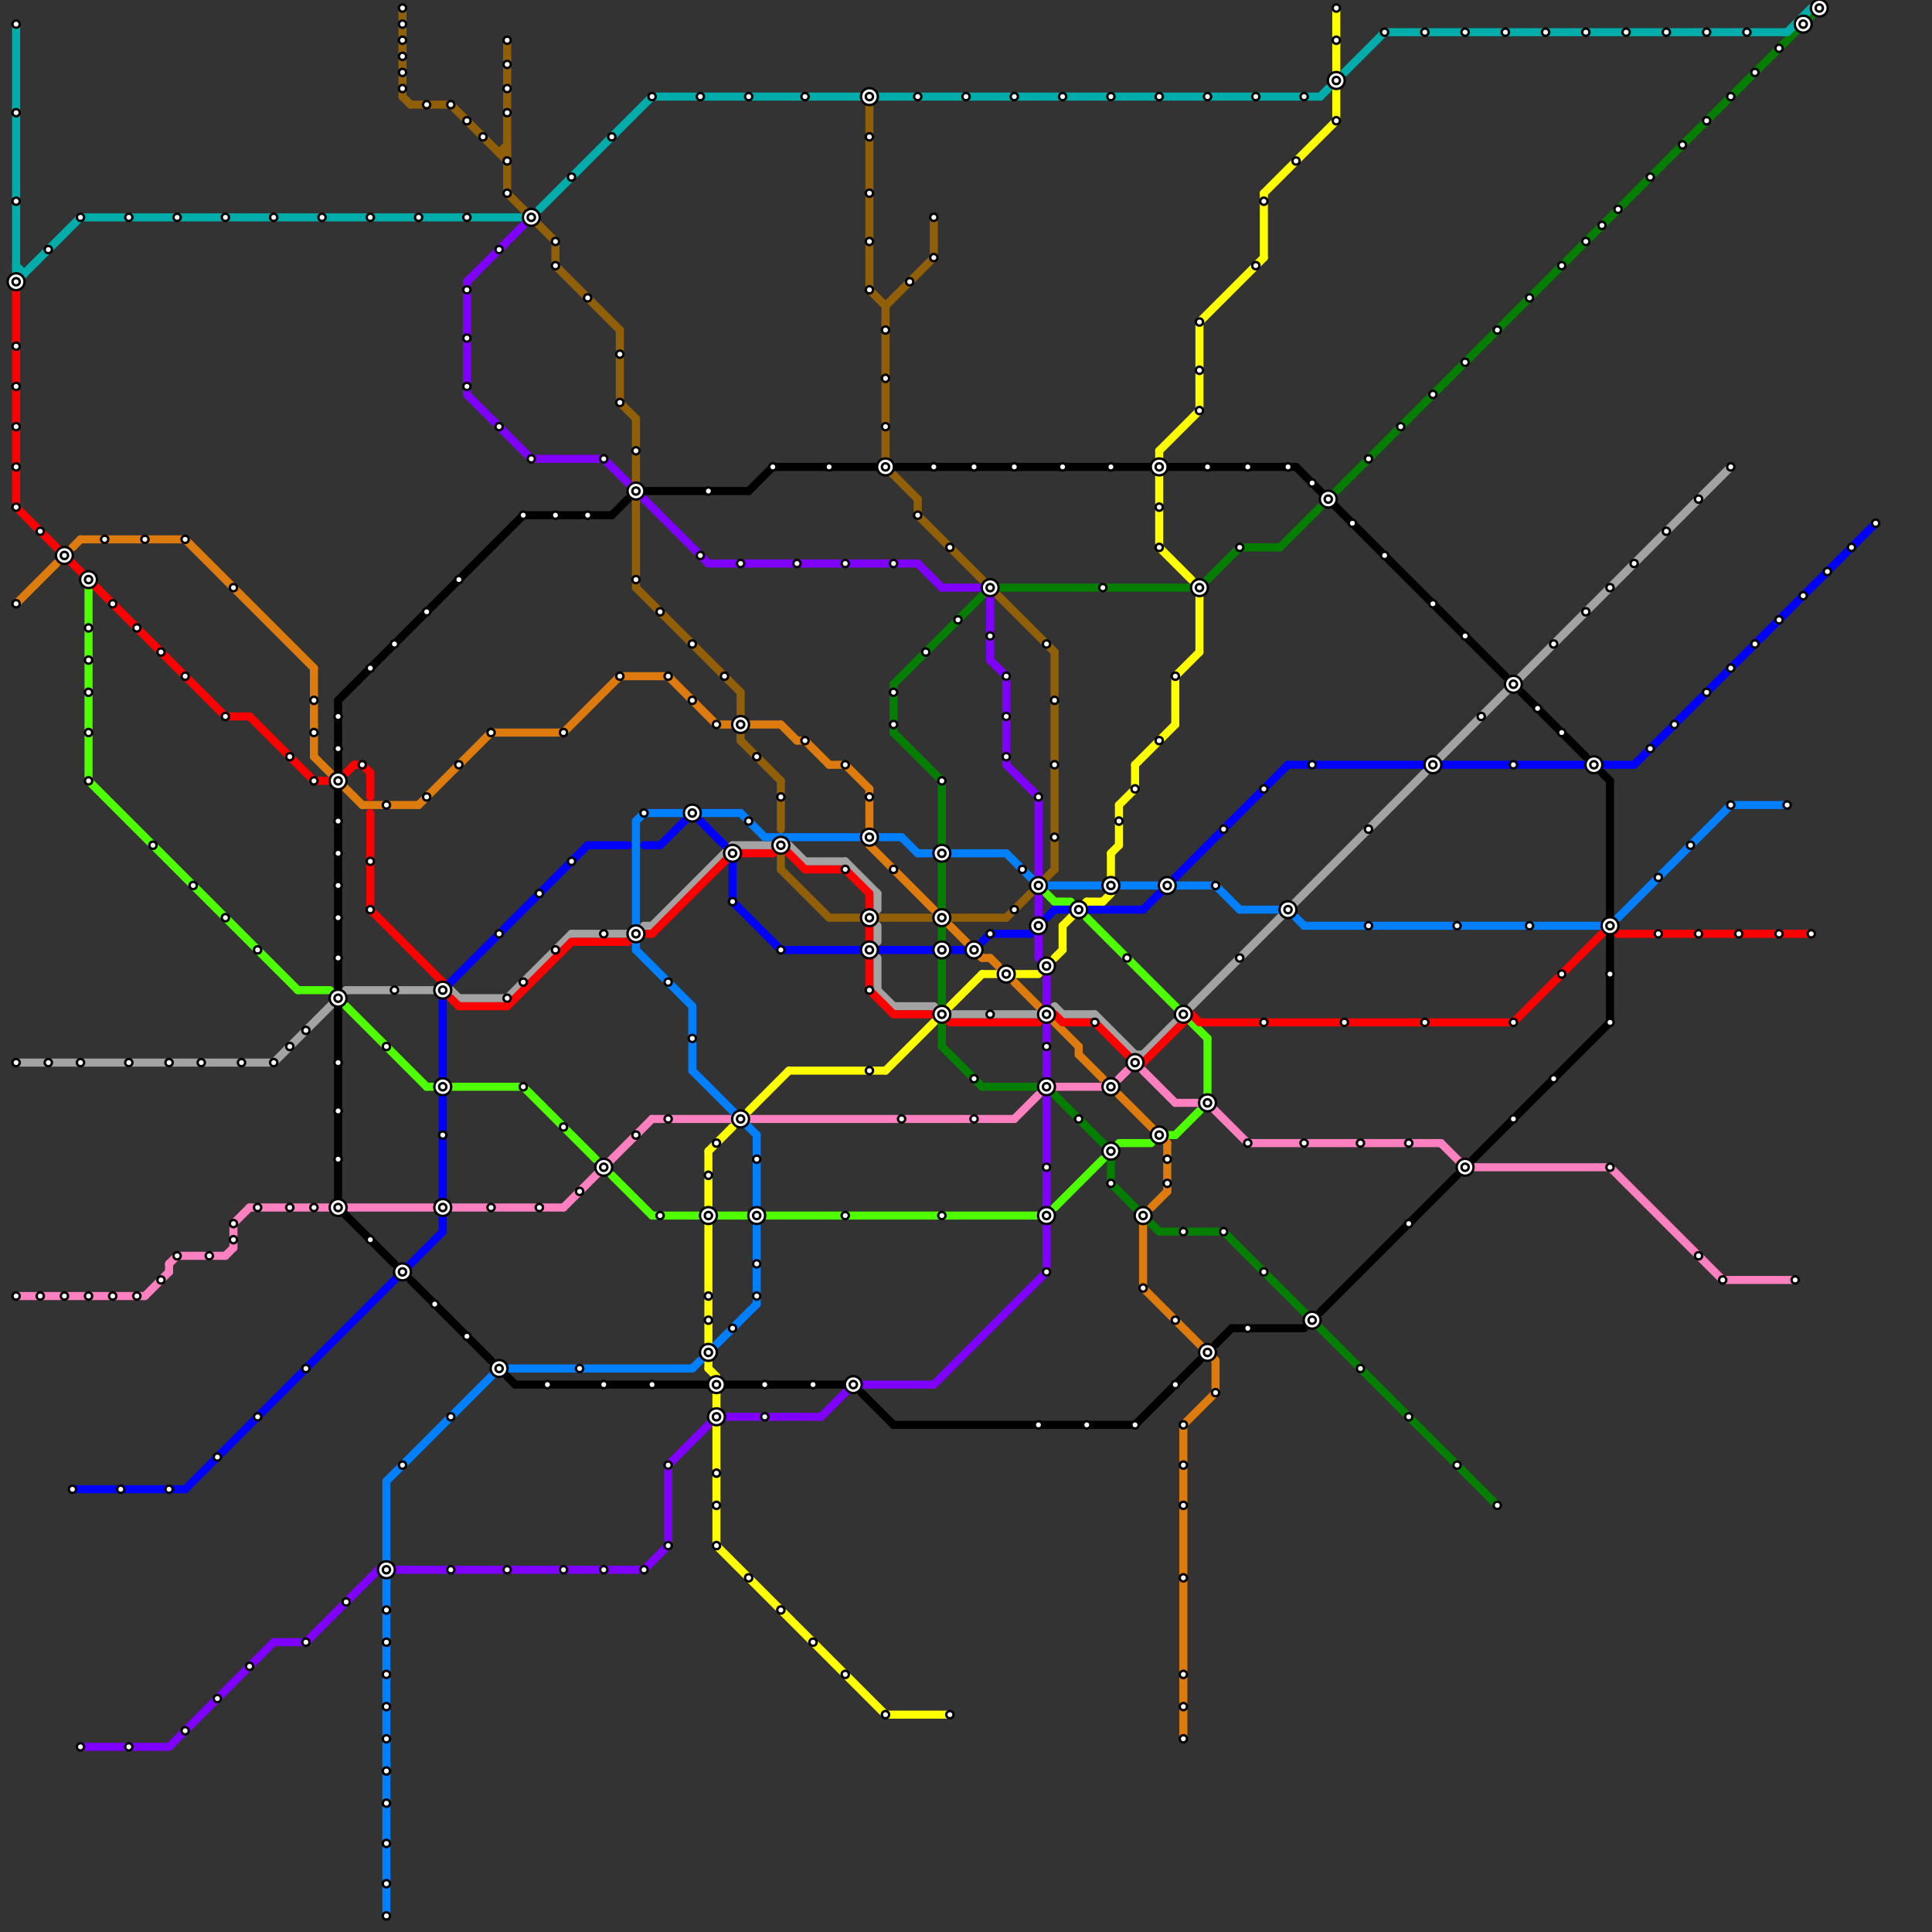 
<svg version="1.1" xmlns="http://www.w3.org/2000/svg" viewBox="0 0 240 240">
<rect x="0" y="0" width="240" height="240" fill="#333333" stroke="none"/>
<style>text { font: 1px Helvetica; font-weight: 600; white-space: pre; dominant-baseline: central; } line { stroke-width: 1; fill: none; stroke-linecap: round; stroke-linejoin: round; } .c0 { stroke: #4dff00 } .c1 { stroke: #a3a3a3 } .c2 { stroke: #ff80c0 } .c3 { stroke: #0000ff } .c4 { stroke: #8000ff } .c5 { stroke: #de7b0e } .c6 { stroke: #ff0000 } .c7 { stroke: #0080ff } .c8 { stroke: #915f08 } .c9 { stroke: #ffff00 } .c10 { stroke: #000000 } .c11 { stroke: #037e01 } .c12 { stroke: #01adaa }</style><defs><g id="wm-xf"><circle r="1.2" fill="#000"/><circle r="0.9" fill="#fff"/><circle r="0.6" fill="#000"/><circle r="0.3" fill="#fff"/></g><g id="wm"><circle r="0.6" fill="#000"/><circle r="0.3" fill="#fff"/></g></defs><line class="c0" x1="81" y1="151" x2="129" y2="151"/><line class="c0" x1="11" y1="97" x2="37" y2="123"/><line class="c0" x1="150" y1="129" x2="150" y2="136"/><line class="c0" x1="43" y1="125" x2="53" y2="135"/><line class="c0" x1="130" y1="111" x2="131" y2="112"/><line class="c0" x1="146" y1="141" x2="149" y2="138"/><line class="c0" x1="135" y1="114" x2="150" y2="129"/><line class="c0" x1="37" y1="123" x2="41" y2="123"/><line class="c0" x1="145" y1="141" x2="146" y2="141"/><line class="c0" x1="131" y1="150" x2="137" y2="144"/><line class="c0" x1="76" y1="146" x2="81" y2="151"/><line class="c0" x1="53" y1="135" x2="65" y2="135"/><line class="c0" x1="131" y1="112" x2="133" y2="112"/><line class="c0" x1="11" y1="73" x2="11" y2="97"/><line class="c0" x1="65" y1="135" x2="74" y2="144"/><line class="c0" x1="139" y1="142" x2="143" y2="142"/><line class="c1" x1="2" y1="132" x2="34" y2="132"/><line class="c1" x1="57" y1="124" x2="63" y2="124"/><line class="c1" x1="109" y1="119" x2="109" y2="123"/><line class="c1" x1="148" y1="125" x2="177" y2="96"/><line class="c1" x1="100" y1="107" x2="105" y2="107"/><line class="c1" x1="142" y1="131" x2="146" y2="127"/><line class="c1" x1="131" y1="125" x2="132" y2="126"/><line class="c1" x1="63" y1="124" x2="71" y2="116"/><line class="c1" x1="109" y1="111" x2="109" y2="113"/><line class="c1" x1="81" y1="115" x2="91" y2="105"/><line class="c1" x1="91" y1="105" x2="96" y2="105"/><line class="c1" x1="56" y1="123" x2="57" y2="124"/><line class="c1" x1="132" y1="126" x2="136" y2="126"/><line class="c1" x1="105" y1="107" x2="109" y2="111"/><line class="c1" x1="98" y1="105" x2="100" y2="107"/><line class="c1" x1="141" y1="131" x2="142" y2="131"/><line class="c1" x1="109" y1="123" x2="111" y2="125"/><line class="c1" x1="117" y1="126" x2="129" y2="126"/><line class="c1" x1="179" y1="94" x2="215" y2="58"/><line class="c1" x1="116" y1="125" x2="117" y2="126"/><line class="c1" x1="71" y1="116" x2="78" y2="116"/><line class="c1" x1="80" y1="115" x2="81" y2="115"/><line class="c1" x1="34" y1="132" x2="43" y2="123"/><line class="c1" x1="109" y1="115" x2="109" y2="117"/><line class="c1" x1="136" y1="126" x2="141" y2="131"/><line class="c1" x1="111" y1="125" x2="116" y2="125"/><line class="c1" x1="43" y1="123" x2="54" y2="123"/><line class="c2" x1="81" y1="139" x2="91" y2="139"/><line class="c2" x1="31" y1="150" x2="41" y2="150"/><line class="c2" x1="18" y1="161" x2="21" y2="158"/><line class="c2" x1="29" y1="152" x2="31" y2="150"/><line class="c2" x1="142" y1="133" x2="146" y2="137"/><line class="c2" x1="214" y1="159" x2="223" y2="159"/><line class="c2" x1="2" y1="161" x2="18" y2="161"/><line class="c2" x1="155" y1="142" x2="179" y2="142"/><line class="c2" x1="139" y1="134" x2="140" y2="133"/><line class="c2" x1="29" y1="152" x2="29" y2="155"/><line class="c2" x1="70" y1="150" x2="81" y2="139"/><line class="c2" x1="131" y1="135" x2="137" y2="135"/><line class="c2" x1="200" y1="145" x2="214" y2="159"/><line class="c2" x1="93" y1="139" x2="126" y2="139"/><line class="c2" x1="150" y1="137" x2="155" y2="142"/><line class="c2" x1="21" y1="157" x2="21" y2="158"/><line class="c2" x1="43" y1="150" x2="70" y2="150"/><line class="c2" x1="182" y1="145" x2="200" y2="145"/><line class="c2" x1="179" y1="142" x2="182" y2="145"/><line class="c2" x1="21" y1="157" x2="22" y2="156"/><line class="c2" x1="146" y1="137" x2="150" y2="137"/><line class="c2" x1="22" y1="156" x2="28" y2="156"/><line class="c2" x1="28" y1="156" x2="29" y2="155"/><line class="c2" x1="126" y1="139" x2="129" y2="136"/><line class="c3" x1="82" y1="105" x2="86" y2="101"/><line class="c3" x1="55" y1="123" x2="55" y2="134"/><line class="c3" x1="123" y1="116" x2="128" y2="116"/><line class="c3" x1="91" y1="112" x2="97" y2="118"/><line class="c3" x1="142" y1="113" x2="160" y2="95"/><line class="c3" x1="55" y1="136" x2="55" y2="149"/><line class="c3" x1="73" y1="105" x2="78" y2="105"/><line class="c3" x1="128" y1="116" x2="131" y2="113"/><line class="c3" x1="160" y1="95" x2="203" y2="95"/><line class="c3" x1="80" y1="105" x2="82" y2="105"/><line class="c3" x1="55" y1="123" x2="73" y2="105"/><line class="c3" x1="55" y1="151" x2="55" y2="153"/><line class="c3" x1="131" y1="113" x2="133" y2="113"/><line class="c3" x1="97" y1="118" x2="116" y2="118"/><line class="c3" x1="122" y1="117" x2="123" y2="116"/><line class="c3" x1="91" y1="107" x2="91" y2="112"/><line class="c3" x1="203" y1="95" x2="233" y2="65"/><line class="c3" x1="9" y1="185" x2="23" y2="185"/><line class="c3" x1="118" y1="118" x2="120" y2="118"/><line class="c3" x1="86" y1="101" x2="90" y2="105"/><line class="c3" x1="23" y1="185" x2="55" y2="153"/><line class="c3" x1="135" y1="113" x2="142" y2="113"/><line class="c4" x1="114" y1="70" x2="117" y2="73"/><line class="c4" x1="66" y1="57" x2="75" y2="57"/><line class="c4" x1="83" y1="182" x2="83" y2="192"/><line class="c4" x1="10" y1="217" x2="21" y2="217"/><line class="c4" x1="89" y1="176" x2="102" y2="176"/><line class="c4" x1="123" y1="74" x2="123" y2="82"/><line class="c4" x1="129" y1="99" x2="129" y2="109"/><line class="c4" x1="38" y1="204" x2="47" y2="195"/><line class="c4" x1="47" y1="195" x2="80" y2="195"/><line class="c4" x1="58" y1="35" x2="65" y2="28"/><line class="c4" x1="75" y1="57" x2="78" y2="60"/><line class="c4" x1="116" y1="172" x2="130" y2="158"/><line class="c4" x1="102" y1="176" x2="106" y2="172"/><line class="c4" x1="117" y1="73" x2="122" y2="73"/><line class="c4" x1="125" y1="95" x2="129" y2="99"/><line class="c4" x1="58" y1="35" x2="58" y2="49"/><line class="c4" x1="129" y1="116" x2="129" y2="119"/><line class="c4" x1="21" y1="217" x2="34" y2="204"/><line class="c4" x1="80" y1="62" x2="88" y2="70"/><line class="c4" x1="129" y1="111" x2="129" y2="114"/><line class="c4" x1="122" y1="73" x2="123" y2="74"/><line class="c4" x1="88" y1="70" x2="114" y2="70"/><line class="c4" x1="58" y1="49" x2="66" y2="57"/><line class="c4" x1="125" y1="84" x2="125" y2="95"/><line class="c4" x1="106" y1="172" x2="116" y2="172"/><line class="c4" x1="83" y1="182" x2="89" y2="176"/><line class="c4" x1="34" y1="204" x2="38" y2="204"/><line class="c4" x1="129" y1="119" x2="130" y2="120"/><line class="c4" x1="130" y1="120" x2="130" y2="158"/><line class="c4" x1="80" y1="195" x2="83" y2="192"/><line class="c4" x1="123" y1="82" x2="125" y2="84"/><circle cx="142" cy="151" r="1" fill="#8000ff" /><circle cx="138" cy="135" r="1" fill="#8000ff" /><line class="c5" x1="131" y1="127" x2="134" y2="130"/><line class="c5" x1="126" y1="122" x2="129" y2="125"/><line class="c5" x1="45" y1="100" x2="52" y2="100"/><line class="c5" x1="77" y1="84" x2="83" y2="84"/><line class="c5" x1="52" y1="100" x2="61" y2="91"/><line class="c5" x1="108" y1="98" x2="108" y2="103"/><line class="c5" x1="89" y1="90" x2="91" y2="90"/><line class="c5" x1="142" y1="152" x2="142" y2="160"/><line class="c5" x1="143" y1="150" x2="145" y2="148"/><line class="c5" x1="145" y1="142" x2="145" y2="148"/><line class="c5" x1="39" y1="83" x2="39" y2="94"/><line class="c5" x1="134" y1="131" x2="137" y2="134"/><line class="c5" x1="122" y1="119" x2="123" y2="119"/><line class="c5" x1="151" y1="169" x2="151" y2="173"/><line class="c5" x1="97" y1="90" x2="99" y2="92"/><line class="c5" x1="100" y1="92" x2="103" y2="95"/><line class="c5" x1="39" y1="94" x2="45" y2="100"/><line class="c5" x1="10" y1="67" x2="23" y2="67"/><line class="c5" x1="9" y1="68" x2="10" y2="67"/><line class="c5" x1="93" y1="90" x2="97" y2="90"/><line class="c5" x1="108" y1="105" x2="116" y2="113"/><line class="c5" x1="142" y1="160" x2="151" y2="169"/><line class="c5" x1="147" y1="177" x2="147" y2="216"/><line class="c5" x1="23" y1="67" x2="39" y2="83"/><line class="c5" x1="83" y1="84" x2="89" y2="90"/><line class="c5" x1="139" y1="136" x2="145" y2="142"/><line class="c5" x1="103" y1="95" x2="105" y2="95"/><line class="c5" x1="134" y1="130" x2="134" y2="131"/><line class="c5" x1="123" y1="119" x2="124" y2="120"/><line class="c5" x1="61" y1="91" x2="70" y2="91"/><line class="c5" x1="105" y1="95" x2="108" y2="98"/><line class="c5" x1="118" y1="115" x2="122" y2="119"/><line class="c5" x1="147" y1="177" x2="151" y2="173"/><line class="c5" x1="2" y1="75" x2="7" y2="70"/><line class="c5" x1="70" y1="91" x2="77" y2="84"/><line class="c5" x1="99" y1="92" x2="100" y2="92"/><line class="c6" x1="96" y1="106" x2="97" y2="105"/><line class="c6" x1="118" y1="127" x2="129" y2="127"/><line class="c6" x1="45" y1="95" x2="46" y2="96"/><line class="c6" x1="78" y1="117" x2="79" y2="116"/><line class="c6" x1="28" y1="89" x2="31" y2="89"/><line class="c6" x1="142" y1="132" x2="148" y2="126"/><line class="c6" x1="43" y1="96" x2="44" y2="95"/><line class="c6" x1="108" y1="123" x2="111" y2="126"/><line class="c6" x1="141" y1="132" x2="142" y2="132"/><line class="c6" x1="71" y1="117" x2="78" y2="117"/><line class="c6" x1="108" y1="115" x2="108" y2="117"/><line class="c6" x1="97" y1="105" x2="100" y2="108"/><line class="c6" x1="131" y1="126" x2="132" y2="127"/><line class="c6" x1="149" y1="127" x2="188" y2="127"/><line class="c6" x1="31" y1="89" x2="39" y2="97"/><line class="c6" x1="200" y1="115" x2="201" y2="116"/><line class="c6" x1="57" y1="125" x2="63" y2="125"/><line class="c6" x1="81" y1="116" x2="91" y2="106"/><line class="c6" x1="91" y1="106" x2="96" y2="106"/><line class="c6" x1="100" y1="108" x2="105" y2="108"/><line class="c6" x1="56" y1="124" x2="57" y2="125"/><line class="c6" x1="79" y1="116" x2="81" y2="116"/><line class="c6" x1="44" y1="95" x2="45" y2="95"/><line class="c6" x1="111" y1="126" x2="116" y2="126"/><line class="c6" x1="201" y1="116" x2="225" y2="116"/><line class="c6" x1="2" y1="36" x2="2" y2="63"/><line class="c6" x1="148" y1="126" x2="149" y2="127"/><line class="c6" x1="188" y1="127" x2="200" y2="115"/><line class="c6" x1="136" y1="127" x2="141" y2="132"/><line class="c6" x1="2" y1="63" x2="28" y2="89"/><line class="c6" x1="63" y1="125" x2="71" y2="117"/><line class="c6" x1="108" y1="111" x2="108" y2="113"/><line class="c6" x1="46" y1="101" x2="46" y2="113"/><line class="c6" x1="46" y1="113" x2="55" y2="122"/><line class="c6" x1="108" y1="119" x2="108" y2="123"/><line class="c6" x1="46" y1="96" x2="46" y2="99"/><line class="c6" x1="105" y1="108" x2="108" y2="111"/><line class="c6" x1="39" y1="97" x2="41" y2="97"/><line class="c6" x1="132" y1="127" x2="136" y2="127"/><line class="c7" x1="79" y1="118" x2="86" y2="125"/><line class="c7" x1="79" y1="102" x2="79" y2="115"/><line class="c7" x1="92" y1="101" x2="95" y2="104"/><line class="c7" x1="95" y1="104" x2="112" y2="104"/><line class="c7" x1="79" y1="102" x2="80" y2="101"/><line class="c7" x1="62" y1="170" x2="86" y2="170"/><line class="c7" x1="48" y1="184" x2="62" y2="170"/><line class="c7" x1="129" y1="110" x2="144" y2="110"/><line class="c7" x1="118" y1="106" x2="125" y2="106"/><line class="c7" x1="161" y1="114" x2="162" y2="115"/><line class="c7" x1="86" y1="125" x2="86" y2="133"/><line class="c7" x1="48" y1="196" x2="48" y2="238"/><line class="c7" x1="151" y1="110" x2="154" y2="113"/><line class="c7" x1="201" y1="114" x2="215" y2="100"/><line class="c7" x1="112" y1="104" x2="114" y2="106"/><line class="c7" x1="94" y1="141" x2="94" y2="150"/><line class="c7" x1="80" y1="101" x2="85" y2="101"/><line class="c7" x1="86" y1="133" x2="94" y2="141"/><line class="c7" x1="215" y1="100" x2="222" y2="100"/><line class="c7" x1="94" y1="152" x2="94" y2="162"/><line class="c7" x1="146" y1="110" x2="151" y2="110"/><line class="c7" x1="86" y1="170" x2="87" y2="169"/><line class="c7" x1="114" y1="106" x2="116" y2="106"/><line class="c7" x1="154" y1="113" x2="159" y2="113"/><line class="c7" x1="79" y1="117" x2="79" y2="118"/><line class="c7" x1="125" y1="106" x2="129" y2="110"/><line class="c7" x1="87" y1="101" x2="92" y2="101"/><line class="c7" x1="48" y1="184" x2="48" y2="194"/><line class="c7" x1="162" y1="115" x2="199" y2="115"/><line class="c7" x1="89" y1="167" x2="94" y2="162"/><line class="c8" x1="110" y1="38" x2="110" y2="58"/><line class="c8" x1="79" y1="73" x2="92" y2="86"/><line class="c8" x1="125" y1="114" x2="128" y2="111"/><line class="c8" x1="69" y1="33" x2="77" y2="41"/><line class="c8" x1="114" y1="62" x2="114" y2="64"/><line class="c8" x1="103" y1="114" x2="125" y2="114"/><line class="c8" x1="77" y1="50" x2="79" y2="52"/><line class="c8" x1="51" y1="13" x2="56" y2="13"/><line class="c8" x1="50" y1="1" x2="50" y2="12"/><line class="c8" x1="92" y1="92" x2="97" y2="97"/><line class="c8" x1="116" y1="27" x2="116" y2="32"/><line class="c8" x1="110" y1="58" x2="114" y2="62"/><line class="c8" x1="124" y1="74" x2="131" y2="81"/><line class="c8" x1="63" y1="24" x2="69" y2="30"/><line class="c8" x1="50" y1="12" x2="51" y2="13"/><line class="c8" x1="62" y1="19" x2="63" y2="18"/><line class="c8" x1="108" y1="36" x2="110" y2="38"/><line class="c8" x1="97" y1="106" x2="97" y2="108"/><line class="c8" x1="108" y1="12" x2="108" y2="36"/><line class="c8" x1="63" y1="5" x2="63" y2="24"/><line class="c8" x1="114" y1="64" x2="122" y2="72"/><line class="c8" x1="131" y1="81" x2="131" y2="108"/><line class="c8" x1="92" y1="86" x2="92" y2="92"/><line class="c8" x1="69" y1="30" x2="69" y2="33"/><line class="c8" x1="97" y1="108" x2="103" y2="114"/><line class="c8" x1="77" y1="41" x2="77" y2="50"/><line class="c8" x1="97" y1="97" x2="97" y2="103"/><line class="c8" x1="56" y1="13" x2="63" y2="20"/><line class="c8" x1="110" y1="38" x2="116" y2="32"/><line class="c8" x1="130" y1="109" x2="131" y2="108"/><line class="c8" x1="79" y1="52" x2="79" y2="73"/><line class="c8" x1="62" y1="19" x2="63" y2="19"/><line class="c9" x1="144" y1="56" x2="144" y2="57"/><line class="c9" x1="110" y1="213" x2="118" y2="213"/><line class="c9" x1="110" y1="133" x2="116" y2="127"/><line class="c9" x1="88" y1="143" x2="88" y2="150"/><line class="c9" x1="88" y1="143" x2="91" y2="140"/><line class="c9" x1="122" y1="121" x2="129" y2="121"/><line class="c9" x1="118" y1="125" x2="122" y2="121"/><line class="c9" x1="132" y1="115" x2="135" y2="112"/><line class="c9" x1="144" y1="59" x2="144" y2="68"/><line class="c9" x1="149" y1="40" x2="149" y2="51"/><line class="c9" x1="141" y1="95" x2="146" y2="90"/><line class="c9" x1="157" y1="24" x2="157" y2="32"/><line class="c9" x1="139" y1="100" x2="141" y2="98"/><line class="c9" x1="144" y1="68" x2="148" y2="72"/><line class="c9" x1="146" y1="84" x2="146" y2="90"/><line class="c9" x1="135" y1="112" x2="137" y2="112"/><line class="c9" x1="88" y1="152" x2="88" y2="170"/><line class="c9" x1="144" y1="56" x2="149" y2="51"/><line class="c9" x1="131" y1="119" x2="132" y2="118"/><line class="c9" x1="98" y1="133" x2="110" y2="133"/><line class="c9" x1="89" y1="173" x2="89" y2="175"/><line class="c9" x1="132" y1="115" x2="132" y2="118"/><line class="c9" x1="93" y1="138" x2="98" y2="133"/><line class="c9" x1="89" y1="192" x2="110" y2="213"/><line class="c9" x1="166" y1="1" x2="166" y2="15"/><line class="c9" x1="138" y1="106" x2="139" y2="105"/><line class="c9" x1="137" y1="112" x2="138" y2="111"/><line class="c9" x1="138" y1="106" x2="138" y2="109"/><line class="c9" x1="157" y1="24" x2="166" y2="15"/><line class="c9" x1="149" y1="74" x2="149" y2="81"/><line class="c9" x1="139" y1="100" x2="139" y2="105"/><line class="c9" x1="88" y1="170" x2="89" y2="171"/><line class="c9" x1="146" y1="84" x2="149" y2="81"/><line class="c9" x1="149" y1="40" x2="157" y2="32"/><line class="c9" x1="89" y1="177" x2="89" y2="192"/><line class="c9" x1="141" y1="95" x2="141" y2="98"/><line class="c10" x1="111" y1="58" x2="161" y2="58"/><line class="c10" x1="141" y1="177" x2="149" y2="169"/><line class="c10" x1="80" y1="61" x2="93" y2="61"/><line class="c10" x1="42" y1="98" x2="42" y2="123"/><line class="c10" x1="63" y1="171" x2="64" y2="172"/><line class="c10" x1="199" y1="96" x2="200" y2="97"/><line class="c10" x1="42" y1="87" x2="65" y2="64"/><line class="c10" x1="42" y1="87" x2="42" y2="96"/><line class="c10" x1="200" y1="97" x2="200" y2="114"/><line class="c10" x1="93" y1="61" x2="96" y2="58"/><line class="c10" x1="42" y1="125" x2="42" y2="150"/><line class="c10" x1="189" y1="86" x2="197" y2="94"/><line class="c10" x1="51" y1="159" x2="61" y2="169"/><line class="c10" x1="111" y1="177" x2="141" y2="177"/><line class="c10" x1="65" y1="64" x2="76" y2="64"/><line class="c10" x1="76" y1="64" x2="78" y2="62"/><line class="c10" x1="153" y1="165" x2="162" y2="165"/><line class="c10" x1="200" y1="116" x2="200" y2="127"/><line class="c10" x1="107" y1="173" x2="111" y2="177"/><line class="c10" x1="42" y1="150" x2="49" y2="157"/><line class="c10" x1="96" y1="58" x2="109" y2="58"/><line class="c10" x1="161" y1="58" x2="187" y2="84"/><line class="c10" x1="64" y1="172" x2="105" y2="172"/><line class="c10" x1="183" y1="144" x2="200" y2="127"/><line class="c10" x1="164" y1="163" x2="181" y2="146"/><line class="c10" x1="151" y1="167" x2="153" y2="165"/><line class="c11" x1="166" y1="61" x2="226" y2="1"/><line class="c11" x1="138" y1="143" x2="138" y2="147"/><line class="c11" x1="154" y1="68" x2="159" y2="68"/><line class="c11" x1="143" y1="152" x2="144" y2="153"/><line class="c11" x1="122" y1="135" x2="129" y2="135"/><line class="c11" x1="111" y1="85" x2="123" y2="73"/><line class="c11" x1="138" y1="147" x2="141" y2="150"/><line class="c11" x1="123" y1="73" x2="149" y2="73"/><line class="c11" x1="131" y1="136" x2="138" y2="143"/><line class="c11" x1="117" y1="115" x2="117" y2="125"/><line class="c11" x1="111" y1="91" x2="117" y2="97"/><line class="c11" x1="117" y1="130" x2="122" y2="135"/><line class="c11" x1="117" y1="97" x2="117" y2="113"/><line class="c11" x1="117" y1="127" x2="117" y2="130"/><line class="c11" x1="111" y1="85" x2="111" y2="91"/><line class="c11" x1="152" y1="153" x2="186" y2="187"/><line class="c11" x1="159" y1="68" x2="164" y2="63"/><line class="c11" x1="149" y1="73" x2="154" y2="68"/><line class="c11" x1="144" y1="153" x2="152" y2="153"/><line class="c12" x1="164" y1="12" x2="165" y2="11"/><line class="c12" x1="2" y1="35" x2="10" y2="27"/><line class="c12" x1="109" y1="12" x2="164" y2="12"/><line class="c12" x1="81" y1="12" x2="107" y2="12"/><line class="c12" x1="2" y1="3" x2="2" y2="35"/><line class="c12" x1="2" y1="33" x2="3" y2="34"/><line class="c12" x1="172" y1="4" x2="222" y2="4"/><line class="c12" x1="10" y1="27" x2="65" y2="27"/><line class="c12" x1="167" y1="9" x2="172" y2="4"/><line class="c12" x1="2" y1="34" x2="3" y2="34"/><line class="c12" x1="67" y1="26" x2="81" y2="12"/><line class="c12" x1="222" y1="4" x2="225" y2="1"/>

<use x="2" y="3" href="#wm"/><use x="2" y="14" href="#wm"/><use x="2" y="25" href="#wm"/><use x="2" y="35" href="#wm-xf"/><use x="2" y="43" href="#wm"/><use x="2" y="48" href="#wm"/><use x="2" y="53" href="#wm"/><use x="2" y="58" href="#wm"/><use x="2" y="63" href="#wm"/><use x="2" y="75" href="#wm"/><use x="2" y="132" href="#wm"/><use x="2" y="161" href="#wm"/><use x="5" y="66" href="#wm"/><use x="5" y="161" href="#wm"/><use x="6" y="31" href="#wm"/><use x="6" y="132" href="#wm"/><use x="8" y="69" href="#wm-xf"/><use x="8" y="161" href="#wm"/><use x="9" y="185" href="#wm"/><use x="10" y="27" href="#wm"/><use x="10" y="132" href="#wm"/><use x="10" y="217" href="#wm"/><use x="11" y="72" href="#wm-xf"/><use x="11" y="78" href="#wm"/><use x="11" y="82" href="#wm"/><use x="11" y="86" href="#wm"/><use x="11" y="91" href="#wm"/><use x="11" y="97" href="#wm"/><use x="11" y="161" href="#wm"/><use x="13" y="67" href="#wm"/><use x="14" y="75" href="#wm"/><use x="14" y="161" href="#wm"/><use x="15" y="185" href="#wm"/><use x="16" y="27" href="#wm"/><use x="16" y="132" href="#wm"/><use x="16" y="217" href="#wm"/><use x="17" y="78" href="#wm"/><use x="17" y="161" href="#wm"/><use x="18" y="67" href="#wm"/><use x="19" y="105" href="#wm"/><use x="20" y="81" href="#wm"/><use x="20" y="159" href="#wm"/><use x="21" y="132" href="#wm"/><use x="21" y="185" href="#wm"/><use x="22" y="27" href="#wm"/><use x="22" y="156" href="#wm"/><use x="23" y="67" href="#wm"/><use x="23" y="84" href="#wm"/><use x="23" y="215" href="#wm"/><use x="24" y="110" href="#wm"/><use x="25" y="132" href="#wm"/><use x="26" y="156" href="#wm"/><use x="27" y="181" href="#wm"/><use x="27" y="211" href="#wm"/><use x="28" y="27" href="#wm"/><use x="28" y="89" href="#wm"/><use x="28" y="114" href="#wm"/><use x="29" y="73" href="#wm"/><use x="29" y="152" href="#wm"/><use x="29" y="154" href="#wm"/><use x="30" y="132" href="#wm"/><use x="31" y="207" href="#wm"/><use x="32" y="118" href="#wm"/><use x="32" y="150" href="#wm"/><use x="32" y="176" href="#wm"/><use x="34" y="27" href="#wm"/><use x="34" y="132" href="#wm"/><use x="36" y="94" href="#wm"/><use x="36" y="130" href="#wm"/><use x="36" y="150" href="#wm"/><use x="38" y="128" href="#wm"/><use x="38" y="170" href="#wm"/><use x="38" y="204" href="#wm"/><use x="39" y="87" href="#wm"/><use x="39" y="91" href="#wm"/><use x="39" y="97" href="#wm"/><use x="39" y="150" href="#wm"/><use x="40" y="27" href="#wm"/><use x="42" y="89" href="#wm"/><use x="42" y="93" href="#wm"/><use x="42" y="97" href="#wm-xf"/><use x="42" y="102" href="#wm"/><use x="42" y="106" href="#wm"/><use x="42" y="110" href="#wm"/><use x="42" y="114" href="#wm"/><use x="42" y="119" href="#wm"/><use x="42" y="124" href="#wm-xf"/><use x="42" y="132" href="#wm"/><use x="42" y="138" href="#wm"/><use x="42" y="144" href="#wm"/><use x="42" y="150" href="#wm-xf"/><use x="43" y="199" href="#wm"/><use x="45" y="95" href="#wm"/><use x="46" y="27" href="#wm"/><use x="46" y="83" href="#wm"/><use x="46" y="107" href="#wm"/><use x="46" y="113" href="#wm"/><use x="46" y="154" href="#wm"/><use x="48" y="100" href="#wm"/><use x="48" y="130" href="#wm"/><use x="48" y="195" href="#wm-xf"/><use x="48" y="200" href="#wm"/><use x="48" y="204" href="#wm"/><use x="48" y="208" href="#wm"/><use x="48" y="212" href="#wm"/><use x="48" y="216" href="#wm"/><use x="48" y="220" href="#wm"/><use x="48" y="224" href="#wm"/><use x="48" y="229" href="#wm"/><use x="48" y="234" href="#wm"/><use x="48" y="238" href="#wm"/><use x="49" y="80" href="#wm"/><use x="49" y="123" href="#wm"/><use x="50" y="1" href="#wm"/><use x="50" y="3" href="#wm"/><use x="50" y="5" href="#wm"/><use x="50" y="7" href="#wm"/><use x="50" y="9" href="#wm"/><use x="50" y="11" href="#wm"/><use x="50" y="158" href="#wm-xf"/><use x="50" y="182" href="#wm"/><use x="52" y="27" href="#wm"/><use x="53" y="13" href="#wm"/><use x="53" y="76" href="#wm"/><use x="53" y="99" href="#wm"/><use x="54" y="162" href="#wm"/><use x="55" y="123" href="#wm-xf"/><use x="55" y="135" href="#wm-xf"/><use x="55" y="141" href="#wm"/><use x="55" y="150" href="#wm-xf"/><use x="56" y="13" href="#wm"/><use x="56" y="176" href="#wm"/><use x="56" y="195" href="#wm"/><use x="57" y="72" href="#wm"/><use x="57" y="95" href="#wm"/><use x="58" y="15" href="#wm"/><use x="58" y="27" href="#wm"/><use x="58" y="36" href="#wm"/><use x="58" y="42" href="#wm"/><use x="58" y="48" href="#wm"/><use x="58" y="166" href="#wm"/><use x="60" y="17" href="#wm"/><use x="61" y="91" href="#wm"/><use x="61" y="150" href="#wm"/><use x="62" y="31" href="#wm"/><use x="62" y="53" href="#wm"/><use x="62" y="116" href="#wm"/><use x="62" y="170" href="#wm-xf"/><use x="63" y="5" href="#wm"/><use x="63" y="8" href="#wm"/><use x="63" y="11" href="#wm"/><use x="63" y="14" href="#wm"/><use x="63" y="20" href="#wm"/><use x="63" y="24" href="#wm"/><use x="63" y="124" href="#wm"/><use x="63" y="195" href="#wm"/><use x="65" y="64" href="#wm"/><use x="65" y="122" href="#wm"/><use x="65" y="135" href="#wm"/><use x="66" y="27" href="#wm-xf"/><use x="66" y="57" href="#wm"/><use x="67" y="111" href="#wm"/><use x="67" y="150" href="#wm"/><use x="68" y="172" href="#wm"/><use x="69" y="30" href="#wm"/><use x="69" y="33" href="#wm"/><use x="69" y="64" href="#wm"/><use x="69" y="118" href="#wm"/><use x="70" y="91" href="#wm"/><use x="70" y="140" href="#wm"/><use x="70" y="195" href="#wm"/><use x="71" y="22" href="#wm"/><use x="71" y="107" href="#wm"/><use x="72" y="148" href="#wm"/><use x="72" y="170" href="#wm"/><use x="73" y="37" href="#wm"/><use x="73" y="64" href="#wm"/><use x="75" y="57" href="#wm"/><use x="75" y="116" href="#wm"/><use x="75" y="145" href="#wm-xf"/><use x="75" y="172" href="#wm"/><use x="75" y="195" href="#wm"/><use x="76" y="17" href="#wm"/><use x="77" y="44" href="#wm"/><use x="77" y="50" href="#wm"/><use x="77" y="84" href="#wm"/><use x="79" y="56" href="#wm"/><use x="79" y="61" href="#wm-xf"/><use x="79" y="72" href="#wm"/><use x="79" y="116" href="#wm-xf"/><use x="79" y="141" href="#wm"/><use x="80" y="101" href="#wm"/><use x="80" y="195" href="#wm"/><use x="81" y="12" href="#wm"/><use x="81" y="172" href="#wm"/><use x="82" y="76" href="#wm"/><use x="82" y="151" href="#wm"/><use x="83" y="84" href="#wm"/><use x="83" y="122" href="#wm"/><use x="83" y="139" href="#wm"/><use x="83" y="182" href="#wm"/><use x="83" y="192" href="#wm"/><use x="86" y="80" href="#wm"/><use x="86" y="87" href="#wm"/><use x="86" y="101" href="#wm-xf"/><use x="86" y="129" href="#wm"/><use x="87" y="12" href="#wm"/><use x="87" y="69" href="#wm"/><use x="88" y="61" href="#wm"/><use x="88" y="146" href="#wm"/><use x="88" y="151" href="#wm-xf"/><use x="88" y="161" href="#wm"/><use x="88" y="164" href="#wm"/><use x="88" y="168" href="#wm-xf"/><use x="89" y="90" href="#wm"/><use x="89" y="142" href="#wm"/><use x="89" y="172" href="#wm-xf"/><use x="89" y="176" href="#wm-xf"/><use x="89" y="183" href="#wm"/><use x="89" y="187" href="#wm"/><use x="89" y="192" href="#wm"/><use x="90" y="84" href="#wm"/><use x="91" y="106" href="#wm-xf"/><use x="91" y="112" href="#wm"/><use x="91" y="165" href="#wm"/><use x="92" y="70" href="#wm"/><use x="92" y="90" href="#wm-xf"/><use x="92" y="139" href="#wm-xf"/><use x="93" y="12" href="#wm"/><use x="93" y="102" href="#wm"/><use x="93" y="196" href="#wm"/><use x="94" y="94" href="#wm"/><use x="94" y="144" href="#wm"/><use x="94" y="151" href="#wm-xf"/><use x="94" y="157" href="#wm"/><use x="94" y="161" href="#wm"/><use x="95" y="172" href="#wm"/><use x="95" y="176" href="#wm"/><use x="96" y="58" href="#wm"/><use x="97" y="99" href="#wm"/><use x="97" y="105" href="#wm-xf"/><use x="97" y="118" href="#wm"/><use x="97" y="200" href="#wm"/><use x="99" y="70" href="#wm"/><use x="100" y="12" href="#wm"/><use x="100" y="92" href="#wm"/><use x="101" y="172" href="#wm"/><use x="101" y="204" href="#wm"/><use x="103" y="58" href="#wm"/><use x="105" y="70" href="#wm"/><use x="105" y="95" href="#wm"/><use x="105" y="108" href="#wm"/><use x="105" y="151" href="#wm"/><use x="105" y="208" href="#wm"/><use x="106" y="172" href="#wm-xf"/><use x="108" y="12" href="#wm-xf"/><use x="108" y="17" href="#wm"/><use x="108" y="24" href="#wm"/><use x="108" y="30" href="#wm"/><use x="108" y="36" href="#wm"/><use x="108" y="99" href="#wm"/><use x="108" y="104" href="#wm-xf"/><use x="108" y="114" href="#wm-xf"/><use x="108" y="118" href="#wm-xf"/><use x="108" y="123" href="#wm"/><use x="108" y="133" href="#wm"/><use x="110" y="41" href="#wm"/><use x="110" y="47" href="#wm"/><use x="110" y="53" href="#wm"/><use x="110" y="58" href="#wm-xf"/><use x="110" y="213" href="#wm"/><use x="111" y="70" href="#wm"/><use x="111" y="86" href="#wm"/><use x="111" y="90" href="#wm"/><use x="111" y="108" href="#wm"/><use x="112" y="139" href="#wm"/><use x="113" y="35" href="#wm"/><use x="114" y="12" href="#wm"/><use x="114" y="64" href="#wm"/><use x="115" y="81" href="#wm"/><use x="116" y="27" href="#wm"/><use x="116" y="32" href="#wm"/><use x="116" y="58" href="#wm"/><use x="117" y="97" href="#wm"/><use x="117" y="106" href="#wm-xf"/><use x="117" y="114" href="#wm-xf"/><use x="117" y="118" href="#wm-xf"/><use x="117" y="126" href="#wm-xf"/><use x="117" y="151" href="#wm"/><use x="118" y="68" href="#wm"/><use x="118" y="213" href="#wm"/><use x="119" y="77" href="#wm"/><use x="120" y="12" href="#wm"/><use x="121" y="58" href="#wm"/><use x="121" y="118" href="#wm-xf"/><use x="121" y="134" href="#wm"/><use x="121" y="139" href="#wm"/><use x="123" y="73" href="#wm-xf"/><use x="123" y="79" href="#wm"/><use x="123" y="116" href="#wm"/><use x="123" y="126" href="#wm"/><use x="125" y="84" href="#wm"/><use x="125" y="89" href="#wm"/><use x="125" y="94" href="#wm"/><use x="125" y="121" href="#wm-xf"/><use x="126" y="12" href="#wm"/><use x="126" y="58" href="#wm"/><use x="126" y="113" href="#wm"/><use x="127" y="108" href="#wm"/><use x="129" y="99" href="#wm"/><use x="129" y="110" href="#wm-xf"/><use x="129" y="115" href="#wm-xf"/><use x="129" y="177" href="#wm"/><use x="130" y="80" href="#wm"/><use x="130" y="120" href="#wm-xf"/><use x="130" y="126" href="#wm-xf"/><use x="130" y="130" href="#wm"/><use x="130" y="135" href="#wm-xf"/><use x="130" y="145" href="#wm"/><use x="130" y="151" href="#wm-xf"/><use x="130" y="158" href="#wm"/><use x="131" y="87" href="#wm"/><use x="131" y="95" href="#wm"/><use x="131" y="104" href="#wm"/><use x="132" y="12" href="#wm"/><use x="132" y="58" href="#wm"/><use x="134" y="113" href="#wm-xf"/><use x="134" y="139" href="#wm"/><use x="135" y="177" href="#wm"/><use x="136" y="127" href="#wm"/><use x="137" y="73" href="#wm"/><use x="138" y="12" href="#wm"/><use x="138" y="58" href="#wm"/><use x="138" y="110" href="#wm-xf"/><use x="138" y="135" href="#wm-xf"/><use x="138" y="143" href="#wm-xf"/><use x="138" y="147" href="#wm"/><use x="139" y="102" href="#wm"/><use x="140" y="119" href="#wm"/><use x="141" y="98" href="#wm"/><use x="141" y="132" href="#wm-xf"/><use x="141" y="177" href="#wm"/><use x="142" y="151" href="#wm-xf"/><use x="142" y="160" href="#wm"/><use x="144" y="12" href="#wm"/><use x="144" y="58" href="#wm-xf"/><use x="144" y="63" href="#wm"/><use x="144" y="68" href="#wm"/><use x="144" y="92" href="#wm"/><use x="144" y="141" href="#wm-xf"/><use x="145" y="110" href="#wm-xf"/><use x="145" y="144" href="#wm"/><use x="145" y="147" href="#wm"/><use x="146" y="84" href="#wm"/><use x="146" y="164" href="#wm"/><use x="146" y="172" href="#wm"/><use x="147" y="126" href="#wm-xf"/><use x="147" y="153" href="#wm"/><use x="147" y="177" href="#wm"/><use x="147" y="182" href="#wm"/><use x="147" y="187" href="#wm"/><use x="147" y="196" href="#wm"/><use x="147" y="208" href="#wm"/><use x="147" y="212" href="#wm"/><use x="147" y="216" href="#wm"/><use x="149" y="40" href="#wm"/><use x="149" y="46" href="#wm"/><use x="149" y="51" href="#wm"/><use x="149" y="73" href="#wm-xf"/><use x="150" y="12" href="#wm"/><use x="150" y="58" href="#wm"/><use x="150" y="137" href="#wm-xf"/><use x="150" y="168" href="#wm-xf"/><use x="151" y="110" href="#wm"/><use x="151" y="173" href="#wm"/><use x="152" y="103" href="#wm"/><use x="152" y="153" href="#wm"/><use x="154" y="68" href="#wm"/><use x="154" y="119" href="#wm"/><use x="155" y="58" href="#wm"/><use x="155" y="142" href="#wm"/><use x="155" y="165" href="#wm"/><use x="156" y="12" href="#wm"/><use x="156" y="33" href="#wm"/><use x="157" y="25" href="#wm"/><use x="157" y="98" href="#wm"/><use x="157" y="127" href="#wm"/><use x="157" y="158" href="#wm"/><use x="160" y="58" href="#wm"/><use x="160" y="113" href="#wm-xf"/><use x="161" y="20" href="#wm"/><use x="162" y="12" href="#wm"/><use x="162" y="142" href="#wm"/><use x="163" y="60" href="#wm"/><use x="163" y="95" href="#wm"/><use x="163" y="164" href="#wm-xf"/><use x="165" y="62" href="#wm-xf"/><use x="166" y="1" href="#wm"/><use x="166" y="5" href="#wm"/><use x="166" y="10" href="#wm-xf"/><use x="166" y="15" href="#wm"/><use x="167" y="127" href="#wm"/><use x="168" y="65" href="#wm"/><use x="169" y="142" href="#wm"/><use x="169" y="170" href="#wm"/><use x="170" y="57" href="#wm"/><use x="170" y="103" href="#wm"/><use x="170" y="115" href="#wm"/><use x="172" y="4" href="#wm"/><use x="172" y="69" href="#wm"/><use x="174" y="53" href="#wm"/><use x="175" y="142" href="#wm"/><use x="175" y="152" href="#wm"/><use x="175" y="176" href="#wm"/><use x="177" y="4" href="#wm"/><use x="177" y="127" href="#wm"/><use x="178" y="49" href="#wm"/><use x="178" y="75" href="#wm"/><use x="178" y="95" href="#wm-xf"/><use x="181" y="115" href="#wm"/><use x="181" y="182" href="#wm"/><use x="182" y="4" href="#wm"/><use x="182" y="45" href="#wm"/><use x="182" y="79" href="#wm"/><use x="182" y="145" href="#wm-xf"/><use x="184" y="89" href="#wm"/><use x="186" y="41" href="#wm"/><use x="186" y="187" href="#wm"/><use x="187" y="4" href="#wm"/><use x="188" y="85" href="#wm-xf"/><use x="188" y="95" href="#wm"/><use x="188" y="127" href="#wm"/><use x="188" y="139" href="#wm"/><use x="190" y="37" href="#wm"/><use x="190" y="115" href="#wm"/><use x="191" y="88" href="#wm"/><use x="192" y="4" href="#wm"/><use x="193" y="80" href="#wm"/><use x="193" y="134" href="#wm"/><use x="194" y="33" href="#wm"/><use x="194" y="91" href="#wm"/><use x="194" y="121" href="#wm"/><use x="197" y="4" href="#wm"/><use x="197" y="30" href="#wm"/><use x="197" y="76" href="#wm"/><use x="198" y="95" href="#wm-xf"/><use x="199" y="28" href="#wm"/><use x="200" y="73" href="#wm"/><use x="200" y="115" href="#wm-xf"/><use x="200" y="121" href="#wm"/><use x="200" y="127" href="#wm"/><use x="200" y="145" href="#wm"/><use x="201" y="26" href="#wm"/><use x="202" y="4" href="#wm"/><use x="203" y="70" href="#wm"/><use x="205" y="22" href="#wm"/><use x="205" y="93" href="#wm"/><use x="206" y="109" href="#wm"/><use x="206" y="116" href="#wm"/><use x="207" y="4" href="#wm"/><use x="207" y="66" href="#wm"/><use x="208" y="90" href="#wm"/><use x="209" y="18" href="#wm"/><use x="210" y="105" href="#wm"/><use x="211" y="62" href="#wm"/><use x="211" y="116" href="#wm"/><use x="211" y="156" href="#wm"/><use x="212" y="4" href="#wm"/><use x="212" y="15" href="#wm"/><use x="212" y="86" href="#wm"/><use x="214" y="159" href="#wm"/><use x="215" y="12" href="#wm"/><use x="215" y="58" href="#wm"/><use x="215" y="83" href="#wm"/><use x="215" y="100" href="#wm"/><use x="216" y="116" href="#wm"/><use x="217" y="4" href="#wm"/><use x="218" y="9" href="#wm"/><use x="218" y="80" href="#wm"/><use x="221" y="6" href="#wm"/><use x="221" y="77" href="#wm"/><use x="221" y="116" href="#wm"/><use x="222" y="100" href="#wm"/><use x="223" y="159" href="#wm"/><use x="224" y="3" href="#wm-xf"/><use x="224" y="74" href="#wm"/><use x="225" y="116" href="#wm"/><use x="226" y="1" href="#wm-xf"/><use x="227" y="71" href="#wm"/><use x="230" y="68" href="#wm"/><use x="233" y="65" href="#wm"/>
</svg>

